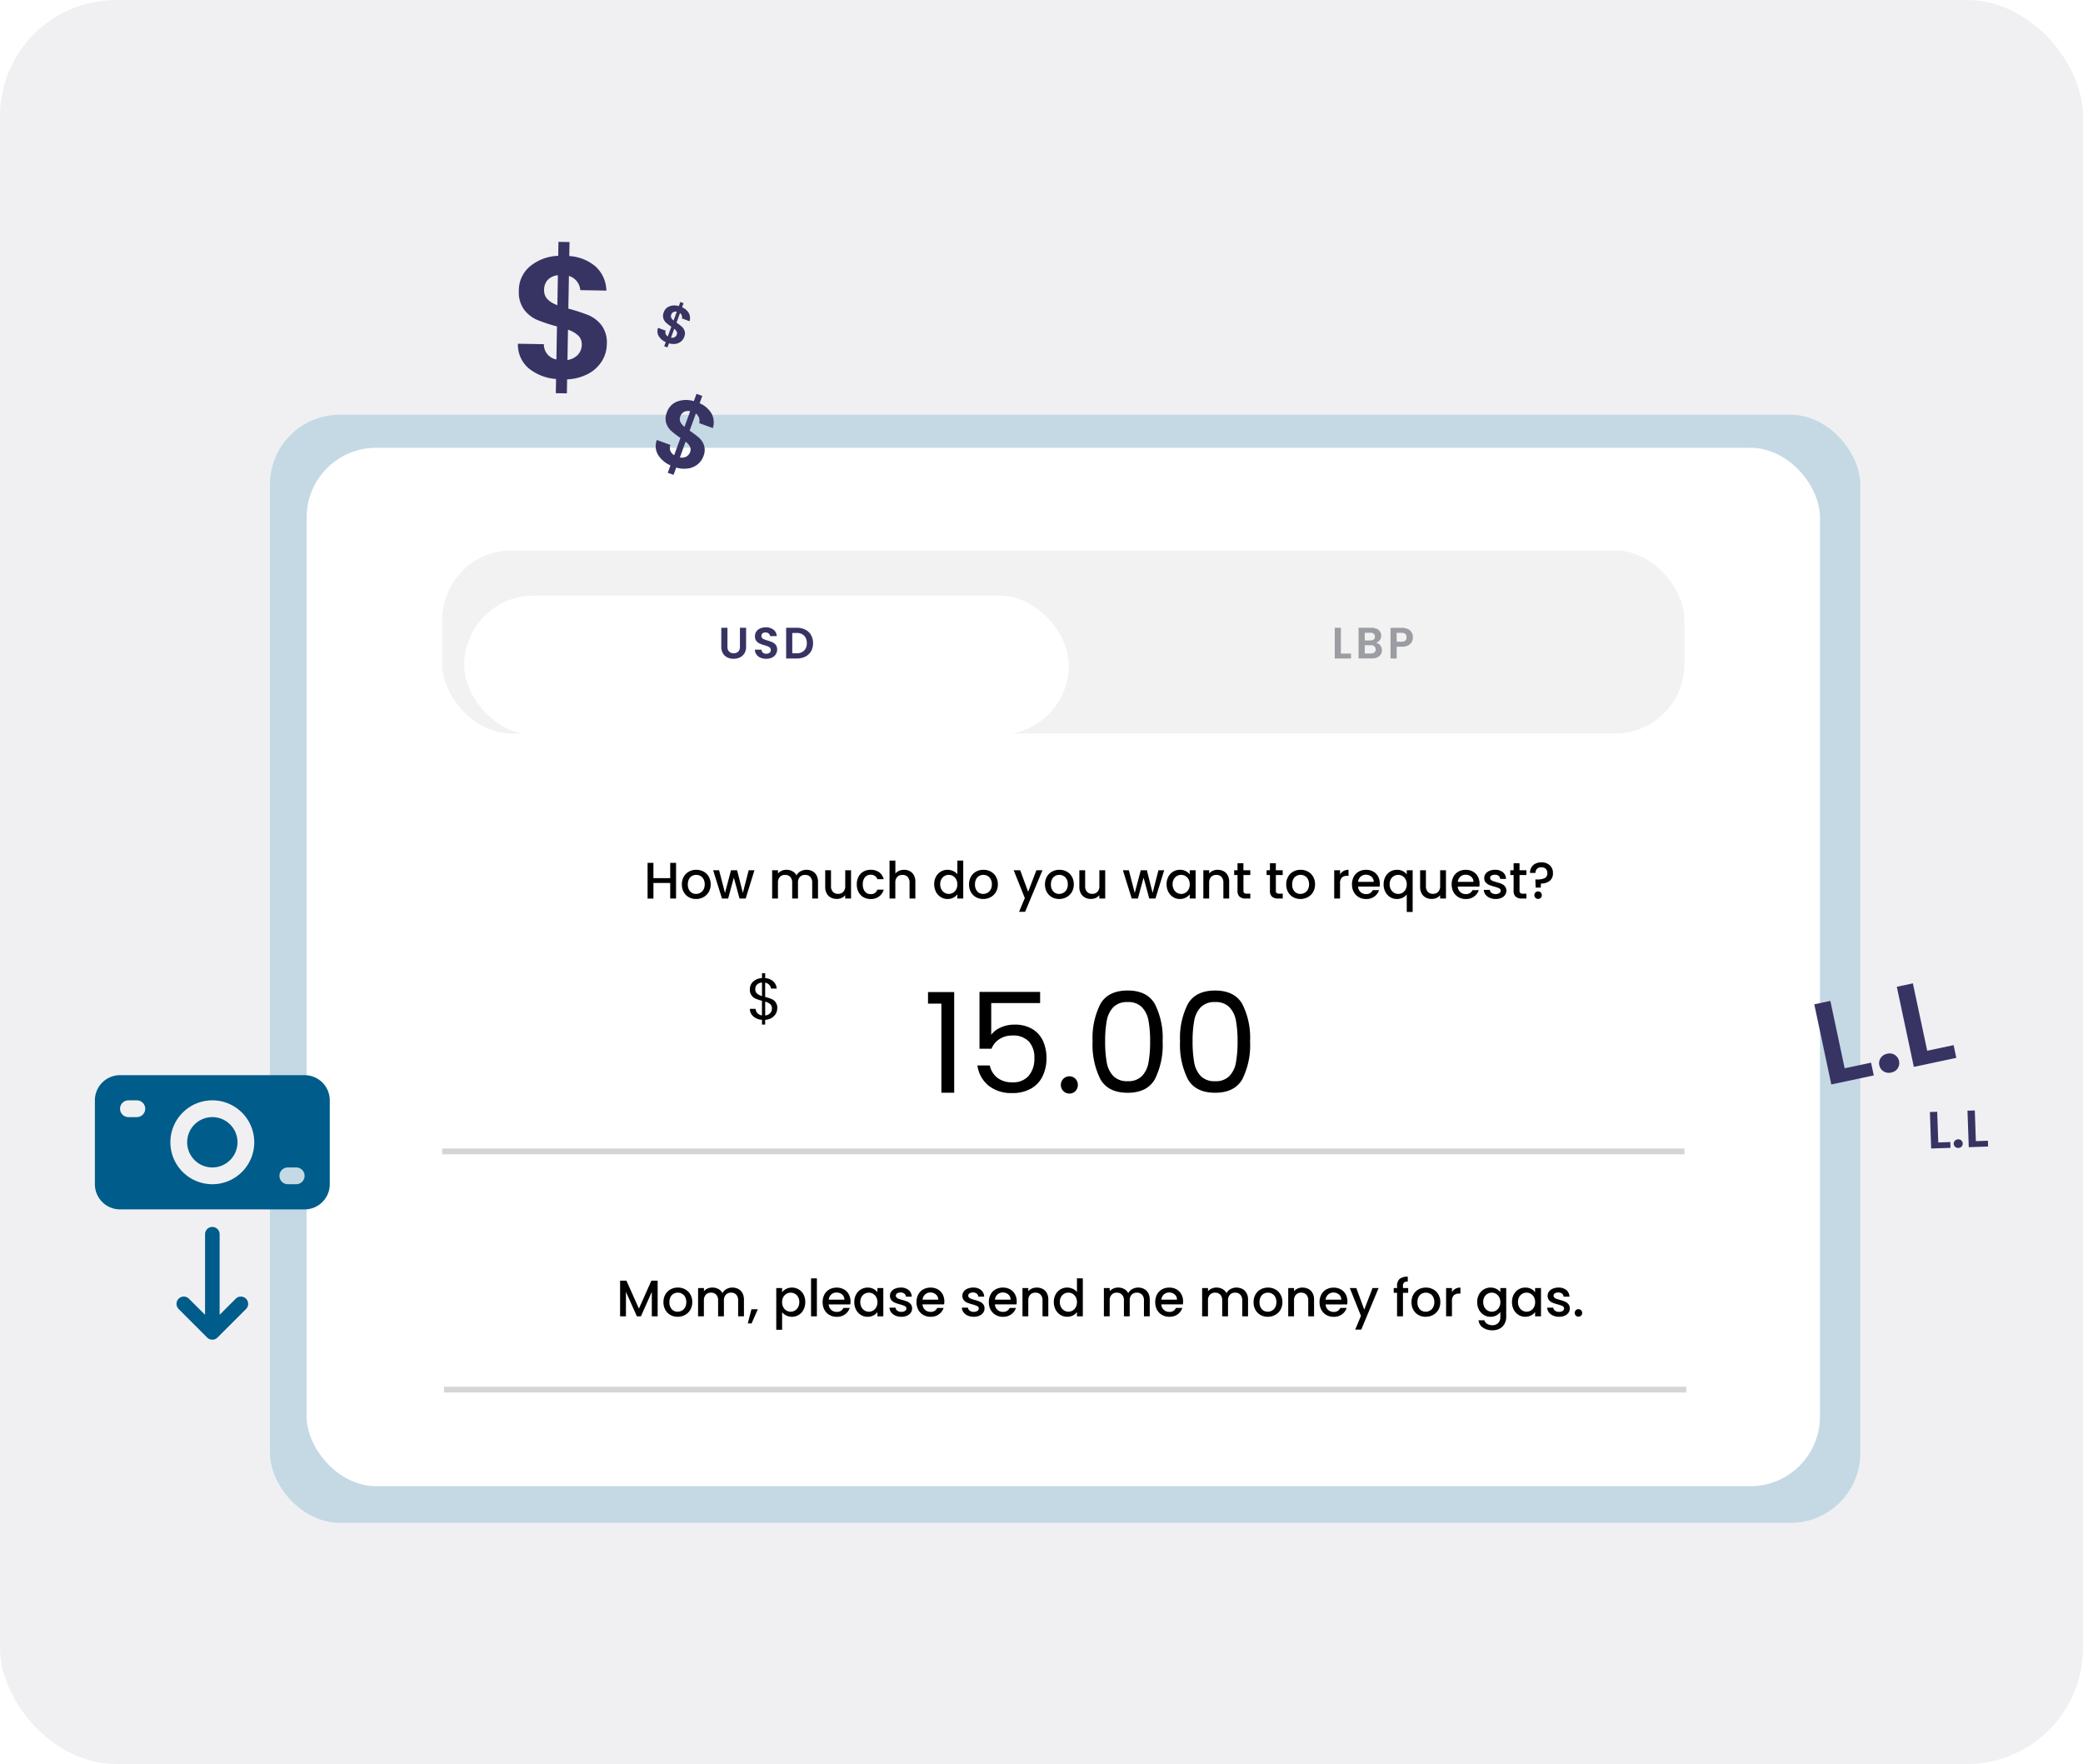 <svg xmlns="http://www.w3.org/2000/svg" xmlns:xlink="http://www.w3.org/1999/xlink" width="359" height="304" viewBox="0 0 359 304">
  <defs>
    <filter id="Base" x="72.5" y="95.14" width="119.207" height="38.999" filterUnits="userSpaceOnUse">
      <feOffset dy="4" input="SourceAlpha"/>
      <feGaussianBlur stdDeviation="2.5" result="blur"/>
      <feFlood flood-opacity="0.059"/>
      <feComposite operator="in" in2="blur"/>
      <feComposite in="SourceGraphic"/>
    </filter>
  </defs>
  <g id="Group_40010" data-name="Group 40010" transform="translate(-17 -7678)">
    <rect id="Rectangle_21811" data-name="Rectangle 21811" width="359" height="304" rx="20" transform="translate(376 7982) rotate(180)" fill="#f0f0f3"/>
    <g id="Group_40009" data-name="Group 40009" transform="translate(7644.881 2835.938)">
      <rect id="Rectangle_21125" data-name="Rectangle 21125" width="274.085" height="190.955" rx="12" transform="translate(-7581.353 4913.544)" fill="#c4d9e4"/>
      <rect id="Rectangle_21124" data-name="Rectangle 21124" width="260.823" height="178.956" rx="12" transform="translate(-7575.037 4919.229)" fill="#fff"/>
      <line id="Line_178" data-name="Line 178" x2="214.098" transform="translate(-7551.67 5040.488)" fill="none" stroke="#d5d5d5" stroke-width="1"/>
      <line id="Line_204" data-name="Line 204" x2="214.098" transform="translate(-7551.354 5081.539)" fill="none" stroke="#d5d5d5" stroke-width="1"/>
      <path id="_name" data-name="✏️name" d="M7.522-10.127v6.145H6.514V-8.191L4.64-3.982h-.7L2.058-8.191v4.209H1.05v-6.145H2.138L4.295-5.308l2.149-4.819ZM10.962-3.9a2.5,2.5,0,0,1-1.247-.314A2.255,2.255,0,0,1,8.84-5.1a2.667,2.667,0,0,1-.318-1.322A2.616,2.616,0,0,1,8.848-7.74a2.26,2.26,0,0,1,.893-.884,2.591,2.591,0,0,1,1.264-.309,2.591,2.591,0,0,1,1.264.309,2.26,2.26,0,0,1,.893.884,2.616,2.616,0,0,1,.327,1.317,2.562,2.562,0,0,1-.336,1.317,2.326,2.326,0,0,1-.915.889A2.638,2.638,0,0,1,10.962-3.9Zm0-.875a1.5,1.5,0,0,0,.729-.186,1.415,1.415,0,0,0,.553-.557,1.791,1.791,0,0,0,.212-.9,1.828,1.828,0,0,0-.2-.9,1.373,1.373,0,0,0-.539-.553,1.475,1.475,0,0,0-.725-.186,1.45,1.45,0,0,0-.721.186,1.325,1.325,0,0,0-.526.553,1.9,1.9,0,0,0-.195.9,1.709,1.709,0,0,0,.4,1.216A1.329,1.329,0,0,0,10.962-4.778Zm9.425-4.156a2.185,2.185,0,0,1,1.03.239,1.725,1.725,0,0,1,.716.707,2.3,2.3,0,0,1,.261,1.132v2.874h-1V-6.705a1.414,1.414,0,0,0-.327-1,1.164,1.164,0,0,0-.893-.349,1.179,1.179,0,0,0-.9.349,1.4,1.4,0,0,0-.332,1v2.723h-1V-6.705a1.414,1.414,0,0,0-.327-1,1.164,1.164,0,0,0-.893-.349,1.179,1.179,0,0,0-.9.349,1.4,1.4,0,0,0-.332,1v2.723H14.49V-8.854H15.5V-8.3a1.676,1.676,0,0,1,.628-.469,1.99,1.99,0,0,1,.813-.168,2.165,2.165,0,0,1,1.043.248,1.692,1.692,0,0,1,.707.716,1.634,1.634,0,0,1,.69-.7A2.039,2.039,0,0,1,20.387-8.934Zm4.394,3.74-1.07,2.44h-.654l.628-2.44Zm4.191-2.944a2.048,2.048,0,0,1,.7-.566,2.133,2.133,0,0,1,1-.23,2.227,2.227,0,0,1,1.163.314,2.2,2.2,0,0,1,.827.88,2.728,2.728,0,0,1,.3,1.3,2.808,2.808,0,0,1-.3,1.313,2.247,2.247,0,0,1-.827.9A2.18,2.18,0,0,1,30.67-3.9a2.114,2.114,0,0,1-.99-.225,2.219,2.219,0,0,1-.707-.561v3.024H27.964V-8.854h1.008Zm2.962,1.7a1.739,1.739,0,0,0-.208-.871,1.424,1.424,0,0,0-.548-.557,1.472,1.472,0,0,0-.729-.19,1.43,1.43,0,0,0-.721.195,1.448,1.448,0,0,0-.548.566,1.764,1.764,0,0,0-.208.875,1.789,1.789,0,0,0,.208.88,1.441,1.441,0,0,0,.548.57,1.43,1.43,0,0,0,.721.195,1.422,1.422,0,0,0,.729-.2,1.466,1.466,0,0,0,.548-.579A1.815,1.815,0,0,0,31.934-6.44Zm3.033-4.085v6.543H33.959v-6.543Zm5.791,3.988a3.151,3.151,0,0,1-.035.5H37a1.352,1.352,0,0,0,.433.937,1.368,1.368,0,0,0,.955.354,1.179,1.179,0,0,0,1.149-.681h1.088a2.195,2.195,0,0,1-.8,1.1,2.348,2.348,0,0,1-1.437.429,2.488,2.488,0,0,1-1.251-.314,2.233,2.233,0,0,1-.866-.884,2.7,2.7,0,0,1-.314-1.322,2.761,2.761,0,0,1,.305-1.322,2.145,2.145,0,0,1,.858-.88,2.552,2.552,0,0,1,1.269-.309,2.481,2.481,0,0,1,1.229.3,2.124,2.124,0,0,1,.84.844A2.543,2.543,0,0,1,40.759-6.537Zm-1.052-.318a1.147,1.147,0,0,0-.4-.893,1.423,1.423,0,0,0-.964-.336,1.3,1.3,0,0,0-.893.332,1.386,1.386,0,0,0-.442.9Zm1.706.416a2.7,2.7,0,0,1,.305-1.3,2.236,2.236,0,0,1,.831-.88,2.227,2.227,0,0,1,1.163-.314,2.127,2.127,0,0,1,1,.225,2.037,2.037,0,0,1,.685.561v-.707h1.017v4.872H45.4v-.725a2,2,0,0,1-.7.575,2.153,2.153,0,0,1-1.008.23,2.142,2.142,0,0,1-1.149-.323,2.289,2.289,0,0,1-.827-.9A2.774,2.774,0,0,1,41.413-6.44Zm3.988.018a1.764,1.764,0,0,0-.208-.875,1.459,1.459,0,0,0-.544-.566,1.423,1.423,0,0,0-.725-.195,1.448,1.448,0,0,0-.725.19,1.434,1.434,0,0,0-.544.557,1.739,1.739,0,0,0-.208.871,1.815,1.815,0,0,0,.208.884,1.466,1.466,0,0,0,.548.579,1.406,1.406,0,0,0,.721.2,1.423,1.423,0,0,0,.725-.195,1.451,1.451,0,0,0,.544-.57A1.789,1.789,0,0,0,45.4-6.422ZM49.512-3.9a2.454,2.454,0,0,1-1.03-.208,1.809,1.809,0,0,1-.721-.566,1.41,1.41,0,0,1-.283-.8h1.043a.711.711,0,0,0,.3.517,1.076,1.076,0,0,0,.676.208,1.139,1.139,0,0,0,.659-.164.494.494,0,0,0,.234-.42.431.431,0,0,0-.261-.407,4.889,4.889,0,0,0-.827-.292,7.979,7.979,0,0,1-.893-.292,1.566,1.566,0,0,1-.6-.433,1.135,1.135,0,0,1-.252-.769,1.2,1.2,0,0,1,.23-.712,1.531,1.531,0,0,1,.659-.508,2.461,2.461,0,0,1,.986-.186,2.036,2.036,0,0,1,1.34.42,1.508,1.508,0,0,1,.544,1.145H50.308a.718.718,0,0,0-.265-.522.992.992,0,0,0-.645-.195,1.048,1.048,0,0,0-.61.15.465.465,0,0,0-.212.4.431.431,0,0,0,.141.327A1.008,1.008,0,0,0,49.061-7q.2.075.6.19a6.54,6.54,0,0,1,.871.287,1.621,1.621,0,0,1,.588.429,1.135,1.135,0,0,1,.256.752,1.26,1.26,0,0,1-.23.743,1.524,1.524,0,0,1-.65.513A2.422,2.422,0,0,1,49.512-3.9ZM56.93-6.537a3.151,3.151,0,0,1-.035.5H53.172a1.352,1.352,0,0,0,.433.937,1.368,1.368,0,0,0,.955.354,1.179,1.179,0,0,0,1.149-.681H56.8a2.195,2.195,0,0,1-.8,1.1,2.348,2.348,0,0,1-1.437.429,2.488,2.488,0,0,1-1.251-.314,2.233,2.233,0,0,1-.866-.884,2.7,2.7,0,0,1-.314-1.322,2.761,2.761,0,0,1,.305-1.322,2.145,2.145,0,0,1,.858-.88,2.552,2.552,0,0,1,1.269-.309,2.481,2.481,0,0,1,1.229.3,2.124,2.124,0,0,1,.84.844A2.543,2.543,0,0,1,56.93-6.537Zm-1.052-.318a1.147,1.147,0,0,0-.4-.893,1.423,1.423,0,0,0-.964-.336,1.3,1.3,0,0,0-.893.332,1.386,1.386,0,0,0-.442.9ZM61.988-3.9a2.454,2.454,0,0,1-1.03-.208,1.809,1.809,0,0,1-.721-.566,1.41,1.41,0,0,1-.283-.8H61a.711.711,0,0,0,.3.517,1.076,1.076,0,0,0,.676.208,1.139,1.139,0,0,0,.659-.164.494.494,0,0,0,.234-.42.431.431,0,0,0-.261-.407,4.889,4.889,0,0,0-.827-.292,7.979,7.979,0,0,1-.893-.292,1.566,1.566,0,0,1-.6-.433,1.135,1.135,0,0,1-.252-.769,1.2,1.2,0,0,1,.23-.712,1.531,1.531,0,0,1,.659-.508,2.461,2.461,0,0,1,.986-.186,2.036,2.036,0,0,1,1.34.42,1.508,1.508,0,0,1,.544,1.145H62.783a.718.718,0,0,0-.265-.522.992.992,0,0,0-.645-.195,1.048,1.048,0,0,0-.61.15.465.465,0,0,0-.212.4.431.431,0,0,0,.141.327A1.008,1.008,0,0,0,61.537-7q.2.075.6.19a6.54,6.54,0,0,1,.871.287A1.621,1.621,0,0,1,63.6-6.1a1.135,1.135,0,0,1,.256.752,1.26,1.26,0,0,1-.23.743,1.524,1.524,0,0,1-.65.513A2.421,2.421,0,0,1,61.988-3.9Zm7.418-2.635a3.151,3.151,0,0,1-.035.5H65.648a1.352,1.352,0,0,0,.433.937,1.368,1.368,0,0,0,.955.354,1.179,1.179,0,0,0,1.149-.681h1.088a2.195,2.195,0,0,1-.8,1.1,2.348,2.348,0,0,1-1.437.429,2.488,2.488,0,0,1-1.251-.314,2.233,2.233,0,0,1-.866-.884A2.7,2.7,0,0,1,64.6-6.422a2.761,2.761,0,0,1,.305-1.322,2.145,2.145,0,0,1,.858-.88,2.552,2.552,0,0,1,1.269-.309,2.481,2.481,0,0,1,1.229.3,2.124,2.124,0,0,1,.84.844A2.543,2.543,0,0,1,69.406-6.537Zm-1.052-.318a1.147,1.147,0,0,0-.4-.893,1.423,1.423,0,0,0-.964-.336,1.3,1.3,0,0,0-.893.332,1.386,1.386,0,0,0-.442.9Zm4.5-2.078a2.185,2.185,0,0,1,1.03.239,1.7,1.7,0,0,1,.712.707,2.327,2.327,0,0,1,.256,1.132v2.874h-1V-6.705a1.414,1.414,0,0,0-.327-1,1.164,1.164,0,0,0-.893-.349,1.179,1.179,0,0,0-.9.349,1.4,1.4,0,0,0-.332,1v2.723H70.4V-8.854H71.4V-8.3a1.669,1.669,0,0,1,.632-.469A2.021,2.021,0,0,1,72.854-8.934ZM75.8-6.44a2.7,2.7,0,0,1,.305-1.3,2.236,2.236,0,0,1,.831-.88,2.243,2.243,0,0,1,1.172-.314,2.285,2.285,0,0,1,.942.208,1.927,1.927,0,0,1,.738.553v-2.352H80.8v6.543H79.786v-.734a1.887,1.887,0,0,1-.685.584,2.126,2.126,0,0,1-1,.23,2.18,2.18,0,0,1-1.163-.323,2.278,2.278,0,0,1-.831-.9A2.774,2.774,0,0,1,75.8-6.44Zm3.988.018a1.764,1.764,0,0,0-.208-.875,1.459,1.459,0,0,0-.544-.566,1.423,1.423,0,0,0-.725-.195,1.448,1.448,0,0,0-.725.19,1.434,1.434,0,0,0-.544.557,1.739,1.739,0,0,0-.208.871,1.815,1.815,0,0,0,.208.884,1.466,1.466,0,0,0,.548.579,1.406,1.406,0,0,0,.721.2,1.423,1.423,0,0,0,.725-.195,1.451,1.451,0,0,0,.544-.57A1.789,1.789,0,0,0,79.786-6.422ZM90.326-8.934a2.185,2.185,0,0,1,1.03.239,1.725,1.725,0,0,1,.716.707,2.3,2.3,0,0,1,.261,1.132v2.874h-1V-6.705a1.414,1.414,0,0,0-.327-1,1.164,1.164,0,0,0-.893-.349,1.179,1.179,0,0,0-.9.349,1.4,1.4,0,0,0-.332,1v2.723h-1V-6.705a1.414,1.414,0,0,0-.327-1,1.164,1.164,0,0,0-.893-.349,1.179,1.179,0,0,0-.9.349,1.4,1.4,0,0,0-.332,1v2.723H84.428V-8.854h1.008V-8.3a1.676,1.676,0,0,1,.628-.469,1.99,1.99,0,0,1,.813-.168,2.165,2.165,0,0,1,1.043.248,1.692,1.692,0,0,1,.707.716,1.634,1.634,0,0,1,.69-.7A2.039,2.039,0,0,1,90.326-8.934Zm7.754,2.4a3.151,3.151,0,0,1-.035.5H94.322a1.352,1.352,0,0,0,.433.937,1.368,1.368,0,0,0,.955.354,1.179,1.179,0,0,0,1.149-.681h1.088a2.195,2.195,0,0,1-.8,1.1A2.348,2.348,0,0,1,95.71-3.9a2.488,2.488,0,0,1-1.251-.314,2.233,2.233,0,0,1-.866-.884,2.7,2.7,0,0,1-.314-1.322,2.761,2.761,0,0,1,.305-1.322,2.145,2.145,0,0,1,.858-.88,2.552,2.552,0,0,1,1.269-.309,2.481,2.481,0,0,1,1.229.3,2.124,2.124,0,0,1,.84.844A2.543,2.543,0,0,1,98.08-6.537Zm-1.052-.318a1.147,1.147,0,0,0-.4-.893,1.423,1.423,0,0,0-.964-.336,1.3,1.3,0,0,0-.893.332,1.386,1.386,0,0,0-.442.9Zm10.239-2.078a2.185,2.185,0,0,1,1.03.239,1.725,1.725,0,0,1,.716.707,2.3,2.3,0,0,1,.261,1.132v2.874h-1V-6.705a1.414,1.414,0,0,0-.327-1,1.164,1.164,0,0,0-.893-.349,1.179,1.179,0,0,0-.9.349,1.4,1.4,0,0,0-.332,1v2.723h-1V-6.705a1.414,1.414,0,0,0-.327-1,1.164,1.164,0,0,0-.893-.349,1.179,1.179,0,0,0-.9.349,1.4,1.4,0,0,0-.332,1v2.723h-1.008V-8.854h1.008V-8.3A1.676,1.676,0,0,1,103-8.766a1.99,1.99,0,0,1,.813-.168,2.165,2.165,0,0,1,1.043.248,1.692,1.692,0,0,1,.707.716,1.634,1.634,0,0,1,.69-.7A2.04,2.04,0,0,1,107.267-8.934Zm5.4,5.031a2.5,2.5,0,0,1-1.247-.314,2.255,2.255,0,0,1-.875-.884,2.667,2.667,0,0,1-.318-1.322,2.616,2.616,0,0,1,.327-1.317,2.26,2.26,0,0,1,.893-.884,2.591,2.591,0,0,1,1.264-.309,2.591,2.591,0,0,1,1.264.309,2.26,2.26,0,0,1,.893.884,2.616,2.616,0,0,1,.327,1.317,2.562,2.562,0,0,1-.336,1.317,2.326,2.326,0,0,1-.915.889A2.638,2.638,0,0,1,112.669-3.9Zm0-.875a1.5,1.5,0,0,0,.729-.186,1.415,1.415,0,0,0,.553-.557,1.791,1.791,0,0,0,.212-.9,1.828,1.828,0,0,0-.2-.9,1.373,1.373,0,0,0-.539-.553,1.475,1.475,0,0,0-.725-.186,1.45,1.45,0,0,0-.721.186,1.325,1.325,0,0,0-.526.553,1.9,1.9,0,0,0-.195.9,1.709,1.709,0,0,0,.4,1.216A1.329,1.329,0,0,0,112.669-4.778Zm5.986-4.156a2.185,2.185,0,0,1,1.03.239,1.7,1.7,0,0,1,.712.707,2.327,2.327,0,0,1,.256,1.132v2.874h-1V-6.705a1.414,1.414,0,0,0-.327-1,1.164,1.164,0,0,0-.893-.349,1.179,1.179,0,0,0-.9.349,1.4,1.4,0,0,0-.332,1v2.723H116.2V-8.854H117.2V-8.3a1.669,1.669,0,0,1,.632-.469A2.021,2.021,0,0,1,118.655-8.934Zm7.745,2.4a3.151,3.151,0,0,1-.035.5h-3.722a1.352,1.352,0,0,0,.433.937,1.368,1.368,0,0,0,.955.354,1.179,1.179,0,0,0,1.149-.681h1.088a2.195,2.195,0,0,1-.8,1.1,2.348,2.348,0,0,1-1.437.429,2.488,2.488,0,0,1-1.251-.314,2.233,2.233,0,0,1-.866-.884,2.7,2.7,0,0,1-.314-1.322,2.761,2.761,0,0,1,.305-1.322,2.145,2.145,0,0,1,.858-.88,2.552,2.552,0,0,1,1.269-.309,2.481,2.481,0,0,1,1.229.3,2.124,2.124,0,0,1,.84.844A2.543,2.543,0,0,1,126.4-6.537Zm-1.052-.318a1.147,1.147,0,0,0-.4-.893,1.423,1.423,0,0,0-.964-.336,1.3,1.3,0,0,0-.893.332,1.386,1.386,0,0,0-.442.9Zm6.428-2-2.989,7.162h-1.043l.99-2.37-1.919-4.792h1.123l1.37,3.714,1.424-3.714Zm5.1.822h-.9v4.05h-1.017v-4.05h-.575v-.822h.575V-9.2a1.533,1.533,0,0,1,.447-1.225,2.117,2.117,0,0,1,1.4-.385v.84a.946.946,0,0,0-.645.172.791.791,0,0,0-.186.6v.345h.9ZM139.884-3.9a2.5,2.5,0,0,1-1.247-.314,2.255,2.255,0,0,1-.875-.884,2.667,2.667,0,0,1-.318-1.322,2.616,2.616,0,0,1,.327-1.317,2.26,2.26,0,0,1,.893-.884,2.591,2.591,0,0,1,1.264-.309,2.591,2.591,0,0,1,1.264.309,2.26,2.26,0,0,1,.893.884,2.616,2.616,0,0,1,.327,1.317,2.562,2.562,0,0,1-.336,1.317,2.326,2.326,0,0,1-.915.889A2.638,2.638,0,0,1,139.884-3.9Zm0-.875a1.5,1.5,0,0,0,.729-.186,1.415,1.415,0,0,0,.553-.557,1.791,1.791,0,0,0,.212-.9,1.828,1.828,0,0,0-.2-.9,1.373,1.373,0,0,0-.539-.553,1.475,1.475,0,0,0-.725-.186,1.45,1.45,0,0,0-.721.186,1.325,1.325,0,0,0-.526.553,1.9,1.9,0,0,0-.195.9,1.709,1.709,0,0,0,.4,1.216A1.329,1.329,0,0,0,139.884-4.778Zm4.536-3.369a1.583,1.583,0,0,1,.588-.579,1.739,1.739,0,0,1,.871-.208V-7.89h-.256a1.228,1.228,0,0,0-.9.3,1.437,1.437,0,0,0-.305,1.043v2.564h-1.008V-8.854h1.008Zm6.649-.787a2.16,2.16,0,0,1,1,.225,1.927,1.927,0,0,1,.685.561v-.707h1.017V-3.9a2.489,2.489,0,0,1-.283,1.2,2.044,2.044,0,0,1-.818.827,2.568,2.568,0,0,1-1.278.3,2.772,2.772,0,0,1-1.645-.464,1.713,1.713,0,0,1-.743-1.26h1a1.085,1.085,0,0,0,.491.615,1.662,1.662,0,0,0,.9.234,1.342,1.342,0,0,0,.986-.371,1.451,1.451,0,0,0,.376-1.079v-.813a2.055,2.055,0,0,1-.694.579,2.074,2.074,0,0,1-.995.234,2.18,2.18,0,0,1-1.163-.323,2.278,2.278,0,0,1-.831-.9,2.774,2.774,0,0,1-.305-1.313,2.7,2.7,0,0,1,.305-1.3,2.236,2.236,0,0,1,.831-.88A2.227,2.227,0,0,1,151.069-8.934Zm1.689,2.511a1.764,1.764,0,0,0-.208-.875,1.459,1.459,0,0,0-.544-.566,1.423,1.423,0,0,0-.725-.195,1.448,1.448,0,0,0-.725.19,1.434,1.434,0,0,0-.544.557,1.739,1.739,0,0,0-.208.871,1.815,1.815,0,0,0,.208.884,1.466,1.466,0,0,0,.548.579,1.406,1.406,0,0,0,.721.2,1.423,1.423,0,0,0,.725-.195,1.451,1.451,0,0,0,.544-.57A1.789,1.789,0,0,0,152.758-6.422Zm2.007-.018a2.7,2.7,0,0,1,.305-1.3,2.236,2.236,0,0,1,.831-.88,2.227,2.227,0,0,1,1.163-.314,2.127,2.127,0,0,1,1,.225,2.037,2.037,0,0,1,.685.561v-.707h1.017v4.872h-1.017v-.725a2,2,0,0,1-.7.575,2.153,2.153,0,0,1-1.008.23,2.142,2.142,0,0,1-1.149-.323,2.289,2.289,0,0,1-.827-.9A2.774,2.774,0,0,1,154.765-6.44Zm3.988.018a1.764,1.764,0,0,0-.208-.875A1.459,1.459,0,0,0,158-7.864a1.423,1.423,0,0,0-.725-.195,1.448,1.448,0,0,0-.725.19,1.434,1.434,0,0,0-.544.557,1.739,1.739,0,0,0-.208.871,1.815,1.815,0,0,0,.208.884,1.466,1.466,0,0,0,.548.579,1.406,1.406,0,0,0,.721.2A1.423,1.423,0,0,0,158-4.972a1.451,1.451,0,0,0,.544-.57A1.789,1.789,0,0,0,158.752-6.422Zm4.111,2.52a2.455,2.455,0,0,1-1.03-.208,1.809,1.809,0,0,1-.721-.566,1.41,1.41,0,0,1-.283-.8h1.043a.711.711,0,0,0,.3.517,1.075,1.075,0,0,0,.676.208,1.139,1.139,0,0,0,.659-.164.494.494,0,0,0,.234-.42.431.431,0,0,0-.261-.407,4.889,4.889,0,0,0-.827-.292,7.979,7.979,0,0,1-.893-.292,1.566,1.566,0,0,1-.6-.433,1.135,1.135,0,0,1-.252-.769,1.2,1.2,0,0,1,.23-.712,1.531,1.531,0,0,1,.659-.508,2.461,2.461,0,0,1,.986-.186,2.036,2.036,0,0,1,1.34.42,1.508,1.508,0,0,1,.544,1.145H163.66a.718.718,0,0,0-.265-.522.992.992,0,0,0-.645-.195,1.048,1.048,0,0,0-.61.15.465.465,0,0,0-.212.4.431.431,0,0,0,.141.327,1.008,1.008,0,0,0,.345.208q.2.075.6.19a6.541,6.541,0,0,1,.871.287,1.621,1.621,0,0,1,.588.429,1.134,1.134,0,0,1,.256.752,1.261,1.261,0,0,1-.23.743,1.524,1.524,0,0,1-.65.513A2.422,2.422,0,0,1,162.864-3.9Zm3.36-.018a.624.624,0,0,1-.46-.186.624.624,0,0,1-.186-.46.624.624,0,0,1,.186-.46.624.624,0,0,1,.46-.186.614.614,0,0,1,.451.186.624.624,0,0,1,.186.46.624.624,0,0,1-.186.46A.614.614,0,0,1,166.224-3.92Z" transform="translate(-7522.058 5072.89)"/>
      <path id="Android_UI" data-name="Android UI" d="M5.957-9.962v6.145H4.949V-6.5H2.058v2.688H1.05V-9.962H2.058v2.635H4.949V-9.962ZM9.4-3.737A2.5,2.5,0,0,1,8.15-4.051a2.255,2.255,0,0,1-.875-.884,2.667,2.667,0,0,1-.318-1.322,2.616,2.616,0,0,1,.327-1.317,2.26,2.26,0,0,1,.893-.884,2.591,2.591,0,0,1,1.264-.309,2.591,2.591,0,0,1,1.264.309,2.26,2.26,0,0,1,.893.884,2.616,2.616,0,0,1,.327,1.317,2.562,2.562,0,0,1-.336,1.317,2.326,2.326,0,0,1-.915.889A2.638,2.638,0,0,1,9.4-3.737Zm0-.875a1.5,1.5,0,0,0,.729-.186,1.415,1.415,0,0,0,.553-.557,1.791,1.791,0,0,0,.212-.9,1.828,1.828,0,0,0-.2-.9,1.373,1.373,0,0,0-.539-.553,1.475,1.475,0,0,0-.725-.186,1.45,1.45,0,0,0-.721.186,1.325,1.325,0,0,0-.526.553,1.9,1.9,0,0,0-.195.9,1.709,1.709,0,0,0,.4,1.216A1.329,1.329,0,0,0,9.4-4.613ZM19.467-8.689,17.956-3.817H16.895l-.981-3.6-.981,3.6H13.871L12.35-8.689h1.026l1.017,3.917,1.034-3.917h1.052l.99,3.9,1.008-3.9Zm8.948-.08a2.185,2.185,0,0,1,1.03.239,1.725,1.725,0,0,1,.716.707,2.3,2.3,0,0,1,.261,1.132v2.874h-1V-6.54a1.414,1.414,0,0,0-.327-1,1.164,1.164,0,0,0-.893-.349,1.179,1.179,0,0,0-.9.349,1.4,1.4,0,0,0-.332,1v2.723h-1V-6.54a1.414,1.414,0,0,0-.327-1,1.164,1.164,0,0,0-.893-.349,1.179,1.179,0,0,0-.9.349,1.4,1.4,0,0,0-.332,1v2.723H22.518V-8.689h1.008v.557a1.676,1.676,0,0,1,.628-.469,1.99,1.99,0,0,1,.813-.168,2.165,2.165,0,0,1,1.043.248,1.692,1.692,0,0,1,.707.716,1.634,1.634,0,0,1,.69-.7A2.039,2.039,0,0,1,28.415-8.768Zm7.7.08v4.872H35.109v-.575a1.631,1.631,0,0,1-.623.473,1.977,1.977,0,0,1-.818.172,2.185,2.185,0,0,1-1.03-.239,1.725,1.725,0,0,1-.716-.707,2.3,2.3,0,0,1-.261-1.132V-8.689h1v2.714a1.414,1.414,0,0,0,.327,1,1.164,1.164,0,0,0,.893.349,1.179,1.179,0,0,0,.9-.349,1.4,1.4,0,0,0,.332-1V-8.689Zm.99,2.431a2.761,2.761,0,0,1,.305-1.322,2.17,2.17,0,0,1,.844-.88,2.443,2.443,0,0,1,1.238-.309,2.429,2.429,0,0,1,1.463.42,2.068,2.068,0,0,1,.783,1.2H40.652a1.15,1.15,0,0,0-.424-.566,1.253,1.253,0,0,0-.734-.2,1.22,1.22,0,0,0-.986.438,1.852,1.852,0,0,0-.367,1.225,1.87,1.87,0,0,0,.367,1.229,1.215,1.215,0,0,0,.986.442,1.119,1.119,0,0,0,1.158-.769H41.74a2.177,2.177,0,0,1-.8,1.18,2.348,2.348,0,0,1-1.45.438,2.416,2.416,0,0,1-1.238-.314,2.2,2.2,0,0,1-.844-.884A2.761,2.761,0,0,1,37.107-6.257Zm8.161-2.511a2.043,2.043,0,0,1,.995.239,1.7,1.7,0,0,1,.69.707A2.36,2.36,0,0,1,47.2-6.691v2.874h-1V-6.54a1.414,1.414,0,0,0-.327-1,1.164,1.164,0,0,0-.893-.349,1.179,1.179,0,0,0-.9.349,1.4,1.4,0,0,0-.332,1v2.723H42.748V-10.36h1.008v2.237a1.69,1.69,0,0,1,.65-.477A2.173,2.173,0,0,1,45.268-8.768Zm5.181,2.493a2.7,2.7,0,0,1,.305-1.3,2.236,2.236,0,0,1,.831-.88,2.243,2.243,0,0,1,1.172-.314,2.285,2.285,0,0,1,.942.208,1.927,1.927,0,0,1,.738.553V-10.36h1.017v6.543H54.437v-.734a1.887,1.887,0,0,1-.685.584,2.126,2.126,0,0,1-1,.23,2.18,2.18,0,0,1-1.163-.323,2.278,2.278,0,0,1-.831-.9A2.774,2.774,0,0,1,50.449-6.275Zm3.988.018a1.764,1.764,0,0,0-.208-.875,1.459,1.459,0,0,0-.544-.566,1.423,1.423,0,0,0-.725-.195,1.448,1.448,0,0,0-.725.19,1.434,1.434,0,0,0-.544.557,1.739,1.739,0,0,0-.208.871,1.815,1.815,0,0,0,.208.884,1.466,1.466,0,0,0,.548.579,1.406,1.406,0,0,0,.721.2,1.423,1.423,0,0,0,.725-.195,1.451,1.451,0,0,0,.544-.57A1.789,1.789,0,0,0,54.437-6.257Zm4.456,2.52a2.5,2.5,0,0,1-1.247-.314,2.255,2.255,0,0,1-.875-.884,2.667,2.667,0,0,1-.318-1.322,2.616,2.616,0,0,1,.327-1.317,2.26,2.26,0,0,1,.893-.884,2.591,2.591,0,0,1,1.264-.309,2.591,2.591,0,0,1,1.264.309,2.26,2.26,0,0,1,.893.884,2.616,2.616,0,0,1,.327,1.317,2.562,2.562,0,0,1-.336,1.317,2.326,2.326,0,0,1-.915.889A2.638,2.638,0,0,1,58.893-3.737Zm0-.875a1.5,1.5,0,0,0,.729-.186,1.415,1.415,0,0,0,.553-.557,1.791,1.791,0,0,0,.212-.9,1.828,1.828,0,0,0-.2-.9,1.373,1.373,0,0,0-.539-.553,1.475,1.475,0,0,0-.725-.186,1.45,1.45,0,0,0-.721.186,1.325,1.325,0,0,0-.526.553,1.9,1.9,0,0,0-.195.9,1.709,1.709,0,0,0,.4,1.216A1.329,1.329,0,0,0,58.893-4.613ZM69.105-8.689,66.117-1.527H65.074l.99-2.37L64.145-8.689h1.123l1.37,3.714,1.424-3.714Zm2.874,4.951a2.5,2.5,0,0,1-1.247-.314,2.255,2.255,0,0,1-.875-.884,2.667,2.667,0,0,1-.318-1.322,2.616,2.616,0,0,1,.327-1.317,2.26,2.26,0,0,1,.893-.884,2.591,2.591,0,0,1,1.264-.309,2.591,2.591,0,0,1,1.264.309,2.26,2.26,0,0,1,.893.884,2.616,2.616,0,0,1,.327,1.317,2.562,2.562,0,0,1-.336,1.317,2.326,2.326,0,0,1-.915.889A2.638,2.638,0,0,1,71.979-3.737Zm0-.875a1.5,1.5,0,0,0,.729-.186,1.415,1.415,0,0,0,.553-.557,1.791,1.791,0,0,0,.212-.9,1.828,1.828,0,0,0-.2-.9,1.373,1.373,0,0,0-.539-.553,1.475,1.475,0,0,0-.725-.186,1.45,1.45,0,0,0-.721.186,1.325,1.325,0,0,0-.526.553,1.9,1.9,0,0,0-.195.9,1.709,1.709,0,0,0,.4,1.216A1.329,1.329,0,0,0,71.979-4.613Zm7.94-4.076v4.872H78.911v-.575a1.632,1.632,0,0,1-.623.473,1.977,1.977,0,0,1-.818.172,2.185,2.185,0,0,1-1.03-.239,1.725,1.725,0,0,1-.716-.707,2.3,2.3,0,0,1-.261-1.132V-8.689h1v2.714a1.414,1.414,0,0,0,.327,1,1.164,1.164,0,0,0,.893.349,1.179,1.179,0,0,0,.9-.349,1.4,1.4,0,0,0,.332-1V-8.689Zm10.168,0L88.575-3.817H87.514l-.981-3.6-.981,3.6H84.49L82.969-8.689h1.026l1.017,3.917,1.034-3.917H87.1l.99,3.9,1.008-3.9ZM90.5-6.275a2.7,2.7,0,0,1,.305-1.3,2.236,2.236,0,0,1,.831-.88A2.227,2.227,0,0,1,92.8-8.768a2.127,2.127,0,0,1,1,.225,2.037,2.037,0,0,1,.685.561v-.707h1.017v4.872H94.49v-.725a2,2,0,0,1-.7.575,2.153,2.153,0,0,1-1.008.23,2.142,2.142,0,0,1-1.149-.323,2.289,2.289,0,0,1-.827-.9A2.774,2.774,0,0,1,90.5-6.275Zm3.988.018a1.764,1.764,0,0,0-.208-.875,1.459,1.459,0,0,0-.544-.566,1.423,1.423,0,0,0-.725-.195,1.448,1.448,0,0,0-.725.19,1.434,1.434,0,0,0-.544.557,1.739,1.739,0,0,0-.208.871,1.815,1.815,0,0,0,.208.884,1.466,1.466,0,0,0,.548.579,1.406,1.406,0,0,0,.721.2,1.423,1.423,0,0,0,.725-.195,1.451,1.451,0,0,0,.544-.57A1.789,1.789,0,0,0,94.49-6.257Zm4.8-2.511a2.185,2.185,0,0,1,1.03.239,1.7,1.7,0,0,1,.712.707,2.327,2.327,0,0,1,.256,1.132v2.874h-1V-6.54a1.414,1.414,0,0,0-.327-1,1.164,1.164,0,0,0-.893-.349,1.179,1.179,0,0,0-.9.349,1.4,1.4,0,0,0-.332,1v2.723H96.833V-8.689h1.008v.557a1.668,1.668,0,0,1,.632-.469A2.021,2.021,0,0,1,99.291-8.768Zm4.456.9v2.7a.518.518,0,0,0,.128.393.637.637,0,0,0,.438.119h.619v.84h-.8a1.534,1.534,0,0,1-1.043-.318,1.312,1.312,0,0,1-.363-1.034v-2.7h-.575v-.822h.575V-9.9h1.017v1.211h1.185v.822Zm5.588,0v2.7a.518.518,0,0,0,.128.393.637.637,0,0,0,.438.119h.619v.84h-.8a1.534,1.534,0,0,1-1.043-.318,1.312,1.312,0,0,1-.363-1.034v-2.7h-.575v-.822h.575V-9.9h1.017v1.211h1.185v.822Zm4.226,4.129a2.5,2.5,0,0,1-1.247-.314,2.255,2.255,0,0,1-.875-.884,2.667,2.667,0,0,1-.318-1.322,2.616,2.616,0,0,1,.327-1.317,2.26,2.26,0,0,1,.893-.884,2.591,2.591,0,0,1,1.264-.309,2.591,2.591,0,0,1,1.264.309,2.26,2.26,0,0,1,.893.884,2.616,2.616,0,0,1,.327,1.317,2.562,2.562,0,0,1-.336,1.317,2.326,2.326,0,0,1-.915.889A2.638,2.638,0,0,1,113.562-3.737Zm0-.875a1.5,1.5,0,0,0,.729-.186,1.415,1.415,0,0,0,.553-.557,1.791,1.791,0,0,0,.212-.9,1.828,1.828,0,0,0-.2-.9,1.373,1.373,0,0,0-.539-.553,1.475,1.475,0,0,0-.725-.186,1.45,1.45,0,0,0-.721.186,1.325,1.325,0,0,0-.526.553,1.9,1.9,0,0,0-.195.9,1.709,1.709,0,0,0,.4,1.216A1.329,1.329,0,0,0,113.562-4.613ZM120.4-7.982a1.583,1.583,0,0,1,.588-.579,1.739,1.739,0,0,1,.871-.208v1.043H121.6a1.228,1.228,0,0,0-.9.3,1.437,1.437,0,0,0-.305,1.043v2.564h-1.008V-8.689H120.4Zm6.852,1.609a3.151,3.151,0,0,1-.035.5h-3.722a1.352,1.352,0,0,0,.433.937,1.368,1.368,0,0,0,.955.354,1.179,1.179,0,0,0,1.149-.681h1.088a2.195,2.195,0,0,1-.8,1.1,2.348,2.348,0,0,1-1.437.429,2.488,2.488,0,0,1-1.251-.314,2.233,2.233,0,0,1-.866-.884,2.7,2.7,0,0,1-.314-1.322,2.761,2.761,0,0,1,.305-1.322,2.145,2.145,0,0,1,.858-.88,2.552,2.552,0,0,1,1.269-.309,2.481,2.481,0,0,1,1.229.3,2.124,2.124,0,0,1,.84.844A2.543,2.543,0,0,1,127.249-6.372ZM126.2-6.691a1.147,1.147,0,0,0-.4-.893,1.423,1.423,0,0,0-.964-.336,1.3,1.3,0,0,0-.893.332,1.386,1.386,0,0,0-.442.9Zm1.706.416a2.7,2.7,0,0,1,.305-1.3,2.236,2.236,0,0,1,.831-.88,2.243,2.243,0,0,1,1.172-.314,2.126,2.126,0,0,1,1,.23,1.925,1.925,0,0,1,.676.557v-.707h1.017V-1.5h-1.017V-4.524a1.9,1.9,0,0,1-.69.557,2.226,2.226,0,0,1-1.026.23,2.12,2.12,0,0,1-1.145-.323,2.3,2.3,0,0,1-.822-.9A2.774,2.774,0,0,1,127.9-6.275Zm3.988.018a1.764,1.764,0,0,0-.208-.875,1.459,1.459,0,0,0-.544-.566,1.423,1.423,0,0,0-.725-.195,1.448,1.448,0,0,0-.725.19,1.434,1.434,0,0,0-.544.557,1.739,1.739,0,0,0-.208.871,1.815,1.815,0,0,0,.208.884,1.466,1.466,0,0,0,.548.579,1.406,1.406,0,0,0,.721.2,1.423,1.423,0,0,0,.725-.195,1.451,1.451,0,0,0,.544-.57A1.789,1.789,0,0,0,131.891-6.257Zm6.755-2.431v4.872h-1.008v-.575a1.632,1.632,0,0,1-.623.473,1.977,1.977,0,0,1-.818.172,2.185,2.185,0,0,1-1.03-.239,1.725,1.725,0,0,1-.716-.707,2.294,2.294,0,0,1-.261-1.132V-8.689h1v2.714a1.414,1.414,0,0,0,.327,1,1.164,1.164,0,0,0,.893.349,1.179,1.179,0,0,0,.9-.349,1.4,1.4,0,0,0,.332-1V-8.689Zm5.791,2.317a3.15,3.15,0,0,1-.035.5H140.68a1.352,1.352,0,0,0,.433.937,1.368,1.368,0,0,0,.955.354,1.179,1.179,0,0,0,1.149-.681H144.3a2.195,2.195,0,0,1-.8,1.1,2.348,2.348,0,0,1-1.437.429,2.488,2.488,0,0,1-1.251-.314,2.233,2.233,0,0,1-.867-.884,2.7,2.7,0,0,1-.314-1.322,2.76,2.76,0,0,1,.305-1.322,2.145,2.145,0,0,1,.858-.88,2.552,2.552,0,0,1,1.269-.309,2.481,2.481,0,0,1,1.229.3,2.124,2.124,0,0,1,.84.844A2.543,2.543,0,0,1,144.438-6.372Zm-1.052-.318a1.147,1.147,0,0,0-.4-.893,1.423,1.423,0,0,0-.964-.336,1.3,1.3,0,0,0-.893.332,1.386,1.386,0,0,0-.442.9ZM147.2-3.737a2.455,2.455,0,0,1-1.03-.208,1.809,1.809,0,0,1-.721-.566,1.411,1.411,0,0,1-.283-.8h1.043a.711.711,0,0,0,.3.517,1.075,1.075,0,0,0,.676.208,1.139,1.139,0,0,0,.659-.164.494.494,0,0,0,.234-.42.431.431,0,0,0-.261-.407,4.889,4.889,0,0,0-.827-.292,7.979,7.979,0,0,1-.893-.292,1.565,1.565,0,0,1-.6-.433,1.135,1.135,0,0,1-.252-.769,1.2,1.2,0,0,1,.23-.712,1.531,1.531,0,0,1,.659-.508,2.461,2.461,0,0,1,.986-.186,2.036,2.036,0,0,1,1.34.42A1.508,1.508,0,0,1,149-7.2h-1.008a.718.718,0,0,0-.265-.522.992.992,0,0,0-.645-.195,1.048,1.048,0,0,0-.61.15.465.465,0,0,0-.212.4.431.431,0,0,0,.141.327,1.008,1.008,0,0,0,.345.208q.2.075.6.19a6.541,6.541,0,0,1,.871.287,1.621,1.621,0,0,1,.588.429,1.135,1.135,0,0,1,.256.752,1.26,1.26,0,0,1-.23.743,1.524,1.524,0,0,1-.65.513A2.421,2.421,0,0,1,147.2-3.737Zm4.129-4.129v2.7a.518.518,0,0,0,.128.393.637.637,0,0,0,.438.119h.619v.84h-.8a1.534,1.534,0,0,1-1.043-.318,1.312,1.312,0,0,1-.363-1.034v-2.7h-.575v-.822h.575V-9.9h1.017v1.211h1.185v.822Zm3.767-2.184a2.064,2.064,0,0,1,1.446.5,1.738,1.738,0,0,1,.544,1.353,1.615,1.615,0,0,1-.566,1.344,2.342,2.342,0,0,1-1.5.451l-.035.7H154.1L154.057-7.1h.292a2.988,2.988,0,0,0,1.313-.23.887.887,0,0,0,.455-.875.983.983,0,0,0-.27-.734A1.02,1.02,0,0,0,155.1-9.2a1.057,1.057,0,0,0-.752.256.933.933,0,0,0-.274.716h-.946a1.865,1.865,0,0,1,.239-.946,1.63,1.63,0,0,1,.685-.645A2.239,2.239,0,0,1,155.092-10.051Zm-.566,6.3a.624.624,0,0,1-.46-.186.624.624,0,0,1-.186-.46.624.624,0,0,1,.186-.46.624.624,0,0,1,.46-.186.614.614,0,0,1,.451.186.624.624,0,0,1,.186.46.624.624,0,0,1-.186.46A.614.614,0,0,1,154.526-3.755Z" transform="translate(-7517.321 5000.728)"/>
      <path id="Path_43620" data-name="Path 43620" d="M-44.422-25.636v-1.992h4.512v17.351h-2.208V-25.636Zm19.319-.1h-8.424v5.472a3.982,3.982,0,0,1,1.632-1.26,5.548,5.548,0,0,1,2.328-.492,5.759,5.759,0,0,1,3.24.828,4.664,4.664,0,0,1,1.788,2.136A7.192,7.192,0,0,1-24-16.276a7.146,7.146,0,0,1-.648,3.1,4.916,4.916,0,0,1-1.98,2.16,6.359,6.359,0,0,1-3.3.792,6.175,6.175,0,0,1-4.08-1.3,5.4,5.4,0,0,1-1.9-3.456h2.136a3.584,3.584,0,0,0,1.32,2.136,4.077,4.077,0,0,0,2.544.768,3.523,3.523,0,0,0,2.856-1.14,4.52,4.52,0,0,0,.96-3.012,4.058,4.058,0,0,0-.96-2.892,3.706,3.706,0,0,0-2.832-1.02,4,4,0,0,0-2.22.612,3.528,3.528,0,0,0-1.38,1.668h-2.064v-9.792H-25.1Zm5.064,15.6a1.436,1.436,0,0,1-1.056-.432,1.436,1.436,0,0,1-.432-1.056,1.436,1.436,0,0,1,.432-1.056,1.436,1.436,0,0,1,1.056-.432,1.369,1.369,0,0,1,1.02.432,1.458,1.458,0,0,1,.42,1.056,1.458,1.458,0,0,1-.42,1.056A1.369,1.369,0,0,1-20.039-10.133Zm3.984-9a12.9,12.9,0,0,1,1.344-6.444q1.344-2.316,4.7-2.316,3.336,0,4.68,2.316a12.9,12.9,0,0,1,1.344,6.444A13.149,13.149,0,0,1-5.327-12.6q-1.344,2.328-4.68,2.328-3.36,0-4.7-2.328A13.149,13.149,0,0,1-16.055-19.132Zm9.912,0a19.316,19.316,0,0,0-.276-3.54,4.5,4.5,0,0,0-1.128-2.34,3.251,3.251,0,0,0-2.46-.888,3.284,3.284,0,0,0-2.484.888,4.5,4.5,0,0,0-1.128,2.34,19.316,19.316,0,0,0-.276,3.54,20,20,0,0,0,.276,3.624,4.512,4.512,0,0,0,1.128,2.352,3.284,3.284,0,0,0,2.484.888,3.251,3.251,0,0,0,2.46-.888,4.512,4.512,0,0,0,1.128-2.352A20,20,0,0,0-6.143-19.132Zm5.16,0A12.9,12.9,0,0,1,.36-25.576q1.344-2.316,4.7-2.316,3.336,0,4.68,2.316a12.9,12.9,0,0,1,1.344,6.444A13.149,13.149,0,0,1,9.744-12.6Q8.4-10.277,5.064-10.277q-3.36,0-4.7-2.328A13.149,13.149,0,0,1-.983-19.132Zm9.912,0a19.317,19.317,0,0,0-.276-3.54,4.5,4.5,0,0,0-1.128-2.34,3.251,3.251,0,0,0-2.46-.888,3.284,3.284,0,0,0-2.484.888,4.5,4.5,0,0,0-1.128,2.34,19.317,19.317,0,0,0-.276,3.54,20,20,0,0,0,.276,3.624A4.512,4.512,0,0,0,2.58-13.157a3.284,3.284,0,0,0,2.484.888,3.251,3.251,0,0,0,2.46-.888,4.512,4.512,0,0,0,1.128-2.352A20,20,0,0,0,8.928-19.132Z" transform="translate(-7423.518 5040.659)"/>
      <path id="Path_43621" data-name="Path 43621" d="M5.679,10.425a1.887,1.887,0,0,1-.243.925,2,2,0,0,1-.712.733,2.37,2.37,0,0,1-1.127.333v.818H3.052v-.818a2.52,2.52,0,0,1-1.5-.591,1.689,1.689,0,0,1-.586-1.3h.98a1.23,1.23,0,0,0,1.1,1.132V9.131A7.19,7.19,0,0,1,1.96,8.778a1.785,1.785,0,0,1-.707-.566A1.657,1.657,0,0,1,.96,7.181a1.777,1.777,0,0,1,.571-1.354,2.364,2.364,0,0,1,1.521-.6V4.392H3.6v.839a2.261,2.261,0,0,1,1.384.551,1.9,1.9,0,0,1,.606,1.248h-.98a1.188,1.188,0,0,0-.313-.642,1.264,1.264,0,0,0-.7-.379V8.474a8.013,8.013,0,0,1,1.086.349,1.6,1.6,0,0,1,1,1.6ZM1.9,7.13a.965.965,0,0,0,.293.758,2.269,2.269,0,0,0,.859.435V5.989a1.4,1.4,0,0,0-.839.339A1.037,1.037,0,0,0,1.9,7.13Zm1.7,4.537a1.313,1.313,0,0,0,.854-.394,1.135,1.135,0,0,0,.308-.8.964.964,0,0,0-.3-.763A2.225,2.225,0,0,0,3.6,9.283Z" transform="translate(-7499.604 5005.397)"/>
      <rect id="Base-2" data-name="Base" width="214.098" height="31.578" rx="12" transform="translate(-7551.67 4936.912)" fill="#f2f2f2"/>
      <g transform="matrix(1, 0, 0, 1, -7627.88, 4842.06)" filter="url(#Base)">
        <rect id="Base-3" data-name="Base" width="104.207" height="23.999" rx="12" transform="translate(80 98.64)" fill="#fff"/>
      </g>
      <path id="USD" d="M-11.273-8.42v3.274a1.122,1.122,0,0,0,.28.822,1.057,1.057,0,0,0,.788.284,1.068,1.068,0,0,0,.8-.284,1.122,1.122,0,0,0,.28-.822V-8.42H-8.06v3.266a2.109,2.109,0,0,1-.292,1.141,1.851,1.851,0,0,1-.781.7,2.478,2.478,0,0,1-1.088.235,2.412,2.412,0,0,1-1.072-.235,1.789,1.789,0,0,1-.762-.7,2.175,2.175,0,0,1-.28-1.141V-8.42Zm6.695,5.343a2.513,2.513,0,0,1-1-.189,1.636,1.636,0,0,1-.7-.546,1.437,1.437,0,0,1-.265-.841H-5.4a.735.735,0,0,0,.231.515.819.819,0,0,0,.572.189.88.88,0,0,0,.584-.178.579.579,0,0,0,.212-.466.539.539,0,0,0-.144-.387,1.009,1.009,0,0,0-.36-.239A5.957,5.957,0,0,0-4.9-5.411a6.372,6.372,0,0,1-.837-.3A1.467,1.467,0,0,1-6.3-6.158a1.274,1.274,0,0,1-.231-.8,1.43,1.43,0,0,1,.235-.818,1.494,1.494,0,0,1,.659-.534,2.4,2.4,0,0,1,.97-.186,2.1,2.1,0,0,1,1.33.4,1.475,1.475,0,0,1,.565,1.11H-3.934a.606.606,0,0,0-.231-.451.871.871,0,0,0-.572-.178.737.737,0,0,0-.5.159A.575.575,0,0,0-5.42-7a.478.478,0,0,0,.14.352,1.069,1.069,0,0,0,.349.227q.208.087.587.2a6.17,6.17,0,0,1,.841.3,1.511,1.511,0,0,1,.561.455,1.263,1.263,0,0,1,.235.8,1.5,1.5,0,0,1-.22.788,1.552,1.552,0,0,1-.644.58A2.2,2.2,0,0,1-4.578-3.077ZM.691-8.42a3.16,3.16,0,0,1,1.466.326,2.328,2.328,0,0,1,.978.928,2.765,2.765,0,0,1,.345,1.4,2.724,2.724,0,0,1-.345,1.391,2.342,2.342,0,0,1-.978.921A3.16,3.16,0,0,1,.691-3.13H-1.158V-8.42ZM.653-4.032a1.743,1.743,0,0,0,1.288-.455A1.732,1.732,0,0,0,2.4-5.768,1.772,1.772,0,0,0,1.942-7.06,1.718,1.718,0,0,0,.653-7.526H-.1v3.494Z" transform="translate(-7491.233 4958.673)" fill="#373464"/>
      <path id="EURO" d="M-9.371-3.927h1.743v.841h-2.8v-5.29h1.061ZM-3.321-5.8a1.189,1.189,0,0,1,.735.447,1.306,1.306,0,0,1,.288.834,1.343,1.343,0,0,1-.208.747,1.388,1.388,0,0,1-.6.5,2.207,2.207,0,0,1-.932.182H-6.322v-5.29h2.183a2.264,2.264,0,0,1,.928.174,1.322,1.322,0,0,1,.591.485,1.27,1.27,0,0,1,.2.7,1.206,1.206,0,0,1-.246.773A1.318,1.318,0,0,1-3.321-5.8Zm-1.94-.394h.97a.888.888,0,0,0,.584-.171.6.6,0,0,0,.2-.489.612.612,0,0,0-.2-.493.875.875,0,0,0-.584-.174h-.97ZM-4.192-3.95a.908.908,0,0,0,.6-.182.636.636,0,0,0,.216-.515A.664.664,0,0,0-3.6-5.182a.917.917,0,0,0-.614-.193H-5.261V-3.95ZM3.04-6.739a1.647,1.647,0,0,1-.2.8,1.475,1.475,0,0,1-.629.6,2.288,2.288,0,0,1-1.08.227H.244v2.031H-.817v-5.29H1.131a2.354,2.354,0,0,1,1.046.212,1.478,1.478,0,0,1,.648.584A1.642,1.642,0,0,1,3.04-6.739Zm-1.955.765a.919.919,0,0,0,.652-.2.74.74,0,0,0,.212-.565q0-.773-.864-.773H.244v1.538Z" transform="translate(-7387.411 4958.629)" fill="#9c9da2"/>
      <path id="Path_12910" data-name="Path 12910" d="M15.321,17.5a5.679,5.679,0,0,1-.79,2.906,6.148,6.148,0,0,1-2.325,2.236,8.4,8.4,0,0,1-3.622,1.028v2.414H6.677V23.638a8.409,8.409,0,0,1-4.8-1.8A5.328,5.328,0,0,1,0,17.676H4.471A2.623,2.623,0,0,0,6.677,20.27V14.576A26.2,26.2,0,0,1,3.219,13.5,5.59,5.59,0,0,1,.954,11.774,5.061,5.061,0,0,1,0,8.525,5.378,5.378,0,0,1,1.863,4.292,8.045,8.045,0,0,1,6.677,2.414V0H8.585V2.414A7.754,7.754,0,0,1,13.16,4.143a5.813,5.813,0,0,1,1.923,4.114h-4.5a2.756,2.756,0,0,0-2-2.414v5.634a28.817,28.817,0,0,1,3.532,1.088,5.536,5.536,0,0,1,2.251,1.7A5,5,0,0,1,15.321,17.5ZM4.352,8.316a2.187,2.187,0,0,0,.6,1.595,4.339,4.339,0,0,0,1.729,1V5.753a2.8,2.8,0,0,0-1.7.8A2.441,2.441,0,0,0,4.352,8.316ZM8.585,20.329a3.033,3.033,0,0,0,1.774-.924A2.5,2.5,0,0,0,11,17.676a2.08,2.08,0,0,0-.626-1.58,4.737,4.737,0,0,0-1.788-.984Z" transform="translate(-7538.309 4883.624) rotate(1)" fill="#373464"/>
      <path id="Path_12911" data-name="Path 12911" d="M8.5,9.71a3.152,3.152,0,0,1-.438,1.613,3.412,3.412,0,0,1-1.29,1.241,4.66,4.66,0,0,1-2.01.571v1.34H3.705V13.118a4.667,4.667,0,0,1-2.663-1A2.957,2.957,0,0,1,0,9.81H2.481a1.456,1.456,0,0,0,1.224,1.439V8.089a14.541,14.541,0,0,1-1.919-.6A3.1,3.1,0,0,1,.529,6.534,2.808,2.808,0,0,1,0,4.731,2.985,2.985,0,0,1,1.034,2.382,4.465,4.465,0,0,1,3.705,1.34V0H4.764V1.34A4.3,4.3,0,0,1,7.3,2.3,3.226,3.226,0,0,1,8.37,4.582h-2.5a1.529,1.529,0,0,0-1.108-1.34V6.369a15.992,15.992,0,0,1,1.96.6,3.072,3.072,0,0,1,1.249.943A2.773,2.773,0,0,1,8.5,9.71ZM2.415,4.615a1.213,1.213,0,0,0,.331.885,2.408,2.408,0,0,0,.959.554V3.193a1.552,1.552,0,0,0-.943.447A1.355,1.355,0,0,0,2.415,4.615Zm2.349,6.667a1.683,1.683,0,0,0,.984-.513A1.388,1.388,0,0,0,6.1,9.81a1.154,1.154,0,0,0-.347-.877,2.629,2.629,0,0,0-.993-.546Z" transform="translate(-7511.322 4908.668) rotate(20)" fill="#373464"/>
      <path id="Path_12912" data-name="Path 12912" d="M4.768,5.445a1.767,1.767,0,0,1-.246.9,1.913,1.913,0,0,1-.724.7,2.613,2.613,0,0,1-1.127.32v.751H2.078V7.356A2.617,2.617,0,0,1,.584,6.795,1.658,1.658,0,0,1,0,5.5H1.391a.816.816,0,0,0,.686.807V4.536A8.154,8.154,0,0,1,1,4.2a1.74,1.74,0,0,1-.7-.538A1.575,1.575,0,0,1,0,2.653,1.674,1.674,0,0,1,.58,1.336a2.5,2.5,0,0,1,1.5-.584V0h.594V.751A2.413,2.413,0,0,1,4.1,1.289a1.809,1.809,0,0,1,.6,1.28h-1.4a.858.858,0,0,0-.621-.751V3.571a8.968,8.968,0,0,1,1.1.339,1.723,1.723,0,0,1,.7.529A1.555,1.555,0,0,1,4.768,5.445ZM1.354,2.588a.68.68,0,0,0,.186.5,1.35,1.35,0,0,0,.538.311V1.79a.87.87,0,0,0-.529.25A.76.76,0,0,0,1.354,2.588ZM2.671,6.326a.944.944,0,0,0,.552-.288.778.778,0,0,0,.2-.538.647.647,0,0,0-.195-.492A1.474,1.474,0,0,0,2.671,4.7Z" transform="translate(-7512.581 4893.396) rotate(20)" fill="#373464"/>
      <path id="Path_11320" data-name="Path 11320" d="M2.832,11.873H7.484v2.245H0V0H2.832Zm7.706,2.387a1.752,1.752,0,0,1-1.264-.475,1.66,1.66,0,0,1,0-2.366,1.752,1.752,0,0,1,1.264-.475,1.691,1.691,0,0,1,1.234.475,1.685,1.685,0,0,1,0,2.366A1.691,1.691,0,0,1,10.538,14.259Zm6.836-2.387h4.652v2.245H14.542V0h2.832Z" transform="translate(-7315.195 5015.141) rotate(-12)" fill="#373464"/>
      <path id="Path_11998" data-name="Path 11998" d="M1.262,5.293H3.336v1H0V0H1.262ZM4.7,6.357a.781.781,0,0,1-.564-.212.74.74,0,0,1,0-1.055A.781.781,0,0,1,4.7,4.878a.754.754,0,0,1,.55.212.751.751,0,0,1,0,1.055A.754.754,0,0,1,4.7,6.357ZM7.745,5.293H9.819v1H6.483V0H7.745Z" transform="translate(-7295.269 5033.702) rotate(-2)" fill="#373464"/>
      <path id="Path_43473" data-name="Path 43473" d="M19.063,7.061l-4.915,4.92a1.278,1.278,0,0,1-.891.366,1.253,1.253,0,0,1-.884-2.141l2.774-2.78H1.255A1.248,1.248,0,0,1,0,6.171,1.259,1.259,0,0,1,1.255,4.915H15.143L12.374,2.141a1.251,1.251,0,0,1,0-1.775A1.237,1.237,0,0,1,13.258,0a1.254,1.254,0,0,1,.891.366l4.915,4.92a1.253,1.253,0,0,1,0,1.775" transform="translate(-7585.113 5053.506) rotate(90)" fill="#005c8a"/>
      <g id="Group_39901" data-name="Group 39901" transform="translate(-7611.527 5027.352)">
        <path id="Path_9517" data-name="Path 9517" d="M49.3-73.788a4.338,4.338,0,0,1-4.337,4.337,4.338,4.338,0,0,1-4.337-4.337,4.338,4.338,0,0,1,4.337-4.337A4.338,4.338,0,0,1,49.3-73.788" transform="translate(-24.722 85.354)" fill="#005c8a"/>
        <path id="Path_9518" data-name="Path 9518" d="M42.394-93.75H10.587A4.338,4.338,0,0,0,6.25-89.413v14.458a4.338,4.338,0,0,0,4.337,4.337H42.394a4.338,4.338,0,0,0,4.337-4.337V-89.413A4.338,4.338,0,0,0,42.394-93.75ZM13.479-86.521H12.033a1.445,1.445,0,0,1-1.446-1.446,1.445,1.445,0,0,1,1.446-1.446h1.446a1.445,1.445,0,0,1,1.446,1.446A1.445,1.445,0,0,1,13.479-86.521ZM26.491-74.955a7.221,7.221,0,0,1-5.111-2.118,7.22,7.22,0,0,1-2.118-5.111,7.221,7.221,0,0,1,2.118-5.111,7.22,7.22,0,0,1,5.111-2.118A7.22,7.22,0,0,1,31.6-87.295a7.22,7.22,0,0,1,2.118,5.111A7.22,7.22,0,0,1,31.6-77.073,7.22,7.22,0,0,1,26.491-74.955Zm14.458,0H39.5A1.445,1.445,0,0,1,38.057-76.4,1.445,1.445,0,0,1,39.5-77.847h1.446A1.445,1.445,0,0,1,42.394-76.4,1.445,1.445,0,0,1,40.948-74.955Z" transform="translate(-6.25 93.75)" fill="#005c8a"/>
      </g>
    </g>
  </g>
</svg>

